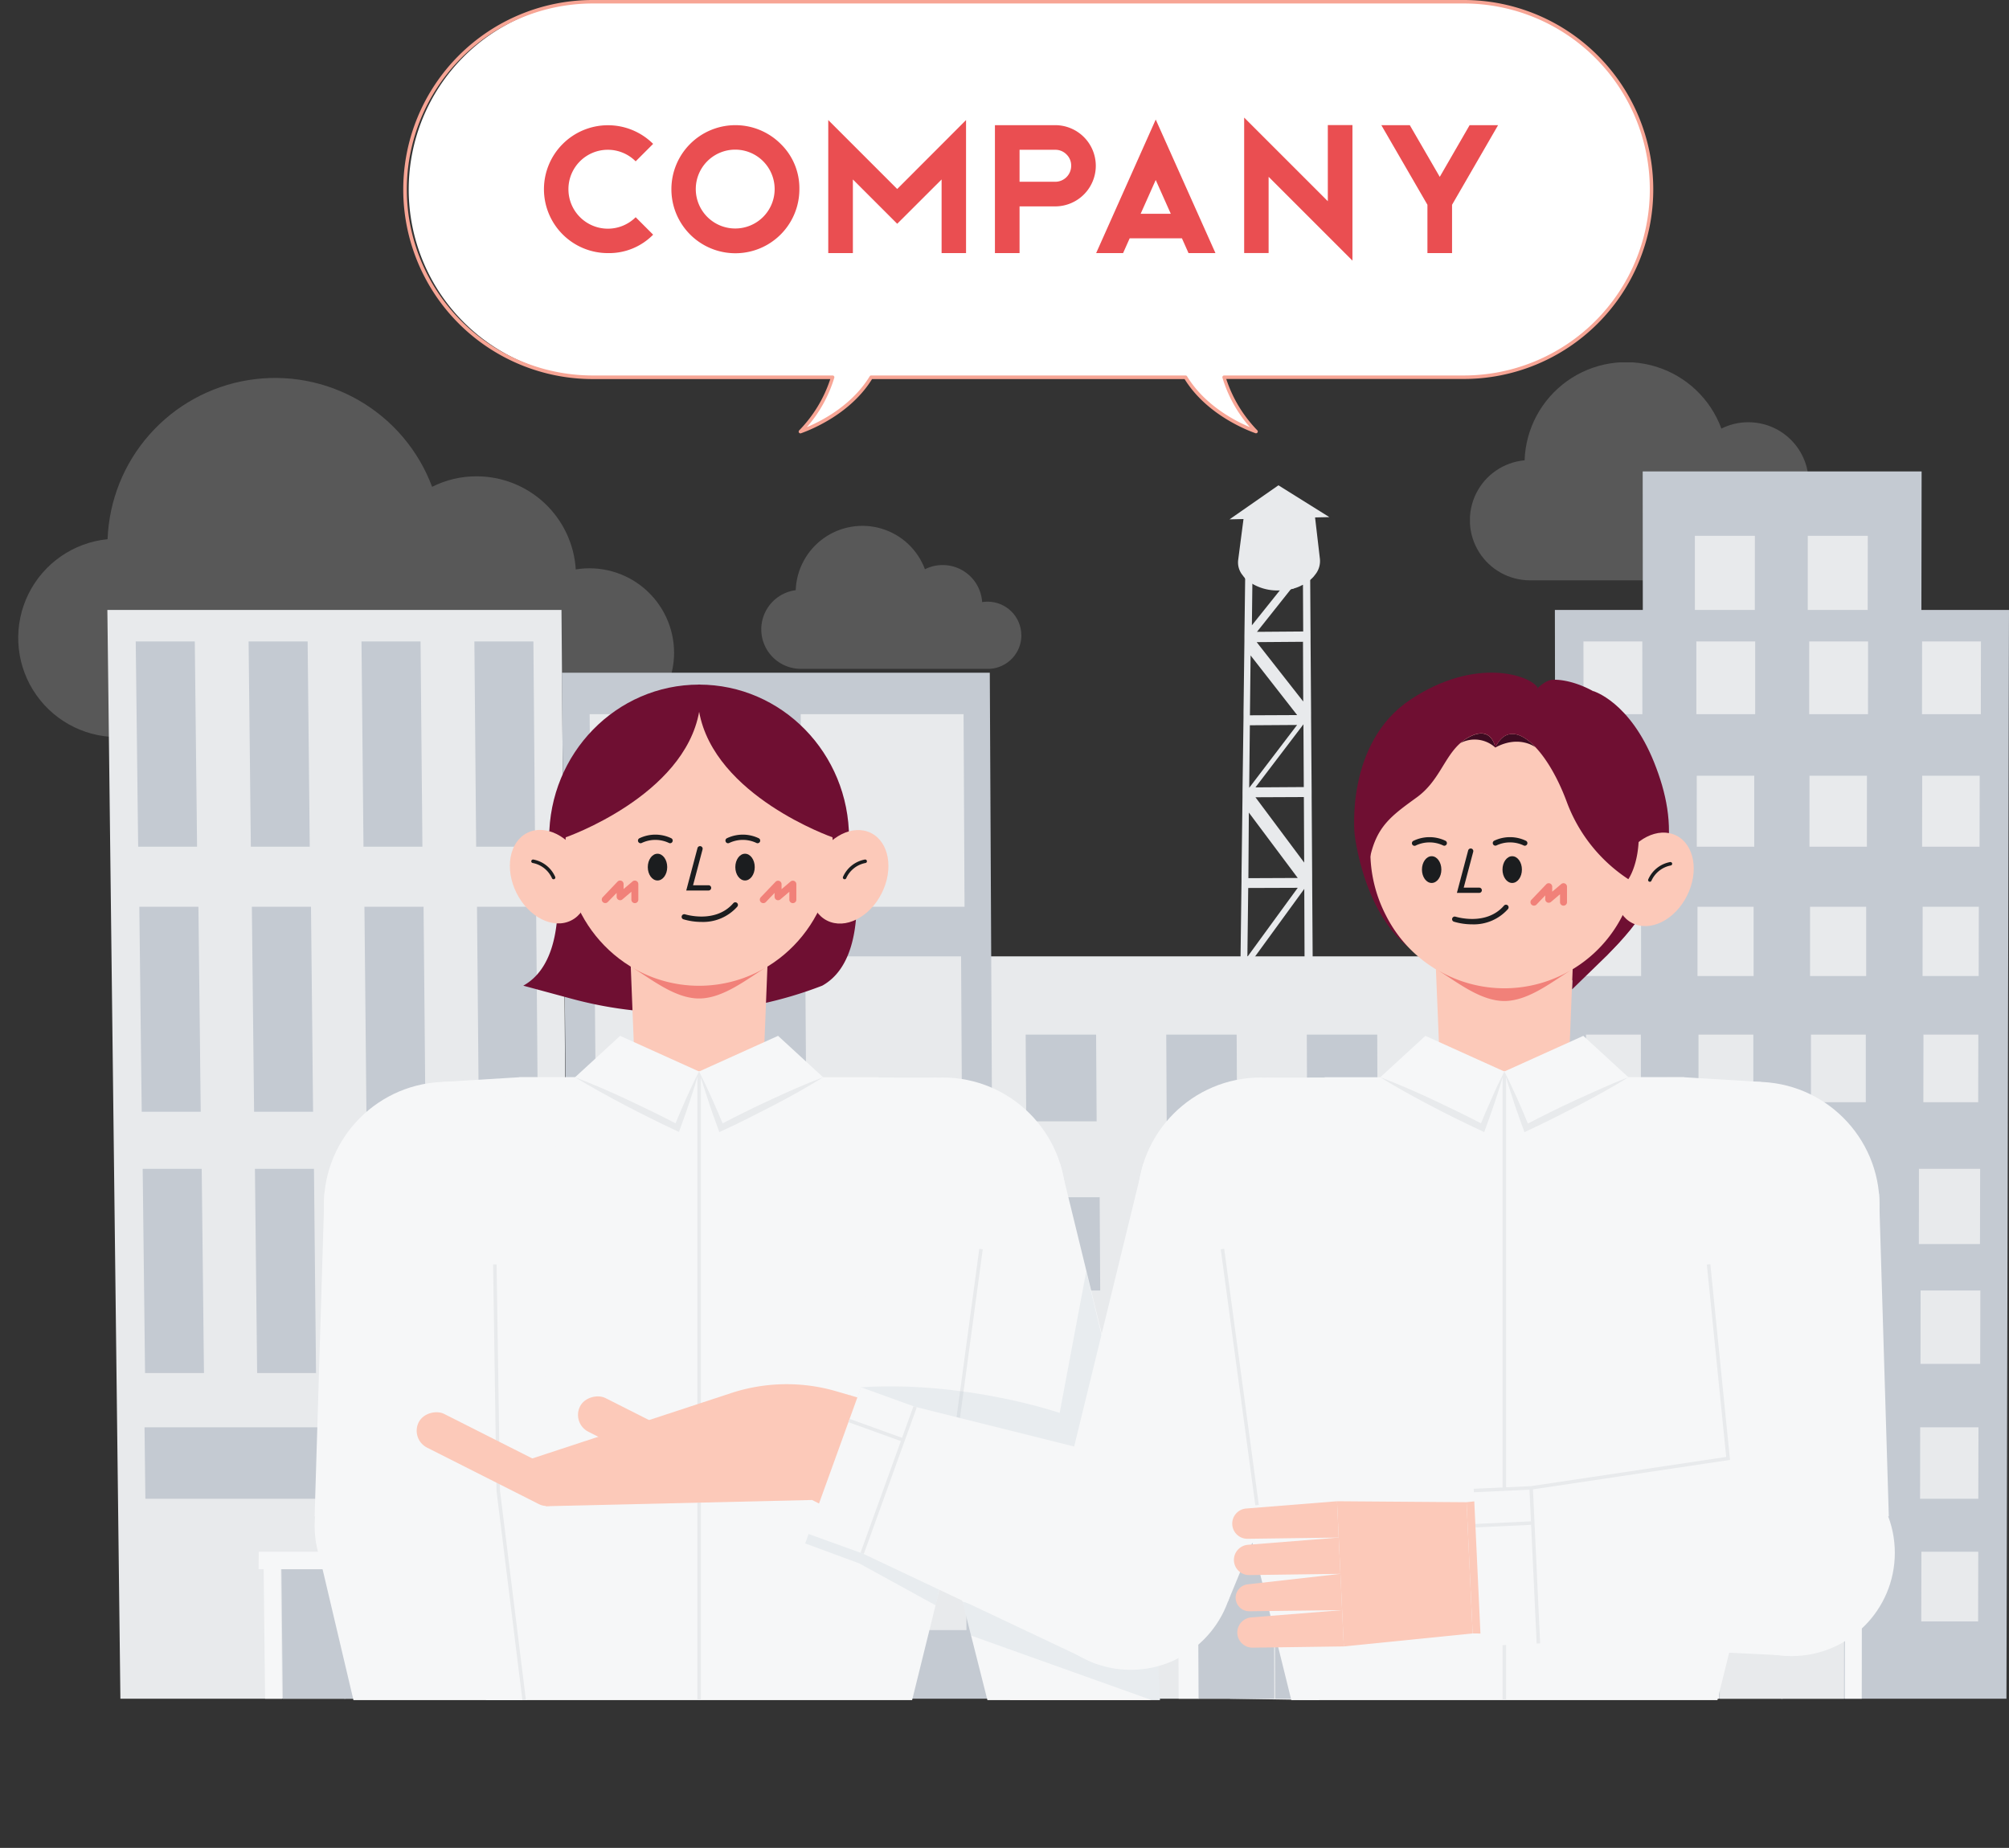 <svg xmlns="http://www.w3.org/2000/svg" viewBox="0 0 575.2 529.15">
  <rect x="0" y="0" width="575.2" height="529.15" fill="#333333" stroke="none"/>
  <defs>
    <style>
      .cls-1,.cls-2{fill:none;}.cls-2{clip-rule:evenodd;}.cls-3{clip-path:url(#clip-path);}.cls-4{isolation:isolate;}.cls-5{clip-path:url(#clip-path-3);}.cls-6{fill:#ebebeb;opacity:0.2;}.cls-7{clip-path:url(#clip-path-5);}.cls-8{clip-path:url(#clip-path-7);}.cls-9{clip-path:url(#clip-path-9);}.cls-10{clip-path:url(#clip-path-11);}.cls-11{fill:#e8eaec;}.cls-12{fill:#c4cad2;}.cls-13{fill:#f6f7f8;}.cls-14{clip-path:url(#clip-path-13);}.cls-15{fill:#6f0f32;}.cls-16{fill:#fcc9b9;}.cls-17{fill:#1b1d1f;}.cls-18{fill:#f18179;}.cls-19{fill:#c83a48;}.cls-20{fill:#9caebc;opacity:0.15;}.cls-21{fill:#3d0b21;}.cls-22{fill:#fff;}.cls-23{fill:#f7a595;}.cls-24{fill:#ea4e51;}
    </style>
    <clipPath id="clip-path" transform="translate(5)">
      <rect class="cls-1" y="108.09" width="188" height="103"/>
    </clipPath>
    <clipPath id="clip-path-3" transform="translate(5)">
      <path class="cls-2"
            d="M188,186.93A24.19,24.19,0,0,1,165.59,211v.06H28.46A28.4,28.4,0,0,1,25.8,154.4a48,48,0,0,1,92.92-15,28,28,0,0,1,12.73-3,28.42,28.42,0,0,1,28.4,26.65A24.23,24.23,0,0,1,188,186.93"/>
    </clipPath>
    <clipPath id="clip-path-5" transform="translate(5)">
      <rect class="cls-1" x="212.55" y="150.52" width="74.89" height="41.03"/>
    </clipPath>
    <clipPath id="clip-path-7" transform="translate(5)">
      <path class="cls-2"
            d="M287.44,181.92a9.64,9.64,0,0,1-8.93,9.6v0H223.88A11.31,11.31,0,0,1,222.82,169a19.11,19.11,0,0,1,37-6,11.33,11.33,0,0,1,16.38,9.41,10.18,10.18,0,0,1,1.57-.12,9.64,9.64,0,0,1,9.65,9.62"/>
    </clipPath>
    <clipPath id="clip-path-9" transform="translate(5)">
      <rect class="cls-1" x="415.87" y="103.76" width="114" height="62.46"/>
    </clipPath>
    <clipPath id="clip-path-11" transform="translate(5)">
      <path class="cls-2"
            d="M529.87,151.57a14.67,14.67,0,0,1-13.6,14.61v0H433.12a17.22,17.22,0,0,1-1.61-34.37,29.08,29.08,0,0,1,56.35-9.08,17,17,0,0,1,7.71-1.82,17.24,17.24,0,0,1,17.23,16.16,14.33,14.33,0,0,1,2.38-.2,14.68,14.68,0,0,1,14.69,14.66"/>
    </clipPath>
    <clipPath id="clip-path-13" transform="translate(5)">
      <rect class="cls-1" x="67.12" y="171.97" width="488.36" height="314.86"/>
    </clipPath>
  </defs>
  <g id="Layer_2">
    <g id="Layer_1-2">
      <g class="cls-3">
        <g class="cls-4">
          <g class="cls-3">
            <g class="cls-5">
              <g class="cls-3">
                <rect class="cls-6" y="103.09" width="198" height="113"/>
              </g>
            </g>
          </g>
        </g>
      </g>
      <g class="cls-7">
        <g class="cls-4">
          <g class="cls-7">
            <g class="cls-8">
              <g class="cls-7">
                <rect class="cls-6" x="215.56" y="148.53" width="78.87" height="45.01"/>
              </g>
            </g>
          </g>
        </g>
      </g>
      <g class="cls-9">
        <g class="cls-4">
          <g class="cls-9">
            <g class="cls-10">
              <g class="cls-9">
                <rect class="cls-6" x="417.83" y="100.73" width="120.06" height="68.52"/>
              </g>
            </g>
          </g>
        </g>
      </g>
      <path class="cls-11"
            d="M371.42,360.68l-.21-29.16v-1.76l-.19-26v-1.67l-.18-24.71,0-1.61-.15-23.53,0-1.52-.15-22.46v-1.43l-.16-21.46V204l-.15-20.5V182.2l-.11-17a8.86,8.86,0,0,1-2.07,1.31l.07,14.32-13.23.1,10.66-13.42a15.66,15.66,0,0,1-3.32.55l-8.8,11,.15-12.95a8,8,0,0,1-2.06-1.64l-.23,17.78v1.33l-.26,20.5v1.39l-.29,21.4v1.46l-.28,22.42,0,1.53-.3,23.53,0,1.61-.3,24.65,0,1.69-.34,25.95,0,1.77L349,360.68l-1.84,125.75,25.53.41Zm-2.66-5.45-15.37-22.8h15.27Zm-.24-25.52-15.23,0L368.41,308Zm.16-32-14.63-20.59,14.54-.06Zm-.17-23.41-14.5.05,14.42-19.81ZM368.4,247l-13.95-18.7,13.86-.06Zm-.11-21.62-13.84.09,13.74-18.06Zm-.23-41.6.07,17.1-13.33-17Zm-15,3.91,13.33,17.08-13.52.06Zm-.21,20,13.52-.09-13.71,18Zm-.29,25,14,18.72-14.13.06Zm-.18,21.59,14.18-.05L352.14,274Zm-.28,27.26,14.65,20.66-14.86,0ZM351.91,305l14.91,0-15.12,21.7Zm-.08,28.71,15.38,22.92H351.58Z"
            transform="translate(5)"/>
      <path class="cls-11"
            d="M369.91,162.29l-1,0-.72-.91-6.1,7.67a15.66,15.66,0,0,0,3.32-.55l2.48-3.13v2.13a8.35,8.35,0,0,0,2.07-1.31Zm-18.52.16,0,3.07a8.22,8.22,0,0,0,2.06,1.65l0-4.72Z"
            transform="translate(5)"/>
      <path class="cls-11"
            d="M372.9,160a6.13,6.13,0,0,1-1.07,4.18l-.71.92a9.05,9.05,0,0,1-1.19,1.12,8.35,8.35,0,0,1-2.07,1.31,11.28,11.28,0,0,1-2.49,1,15.66,15.66,0,0,1-3.32.55,2.12,2.12,0,0,1-.43,0l-1.08,0a14.09,14.09,0,0,1-7.13-2,8.22,8.22,0,0,1-2.06-1.65l-.18-.18-.66-.88a5.76,5.76,0,0,1-1-4.06l1.52-11.68-4,.09,14-9.75,14.58,9.11-4.09.09Z"
            transform="translate(5)"/>
      <polygon class="cls-12"
               points="445.18 174.66 445.72 486.43 462.2 486.43 557.99 486.43 574.47 486.43 575.2 174.66 445.18 174.66"/>
      <polygon class="cls-12"
               points="470.32 134.99 470.38 204.51 480.58 204.51 539.87 204.51 550.07 204.51 550.18 134.99 470.32 134.99"/>
      <polygon class="cls-11" points="470.23 204.51 453.39 204.51 453.36 183.68 470.21 183.68 470.23 204.51"/>
      <polygon class="cls-11" points="502.53 204.51 485.69 204.51 485.68 183.68 502.53 183.68 502.53 204.51"/>
      <polygon class="cls-11" points="534.83 204.51 517.99 204.51 518 183.68 534.85 183.68 534.83 204.51"/>
      <polygon class="cls-11" points="567.13 204.51 550.29 204.51 550.32 183.68 567.17 183.68 567.13 204.51"/>
      <polygon class="cls-11" points="470 242.46 453.56 242.46 453.53 222.14 469.98 222.14 470 242.46"/>
      <polygon class="cls-11" points="502.26 242.46 485.81 242.46 485.8 222.14 502.26 222.14 502.26 242.46"/>
      <polygon class="cls-11" points="534.51 242.46 518.07 242.46 518.08 222.14 534.53 222.14 534.51 242.46"/>
      <polygon class="cls-11" points="566.77 242.46 550.32 242.46 550.35 222.14 566.81 222.14 566.77 242.46"/>
      <polygon class="cls-11" points="469.87 279.48 453.8 279.48 453.77 259.66 469.85 259.66 469.87 279.48"/>
      <rect class="cls-11" x="486.01" y="259.66" width="16.07" height="19.83"/>
      <rect class="cls-11" x="518.24" y="259.66" width="16.07" height="19.83"/>
      <polygon class="cls-11" points="502.43 174.66 485.27 174.66 485.26 153.43 502.44 153.43 502.43 174.66"/>
      <polygon class="cls-11" points="534.74 174.66 517.58 174.66 517.59 153.43 534.77 153.43 534.74 174.66"/>
      <polygon class="cls-11" points="566.52 279.48 550.45 279.48 550.48 259.66 566.56 259.66 566.52 279.48"/>
      <polygon class="cls-11" points="469.81 315.62 454.12 315.62 454.09 296.27 469.79 296.27 469.81 315.62"/>
      <rect class="cls-11" x="486.3" y="296.27" width="15.7" height="19.35"/>
      <rect class="cls-11" x="518.5" y="296.27" width="15.7" height="19.35"/>
      <polygon class="cls-11" points="566.38 315.62 550.68 315.62 550.71 296.27 566.42 296.27 566.38 315.62"/>
      <polygon class="cls-11" points="470.52 356.24 453.03 356.24 452.99 334.71 470.5 334.71 470.52 356.24"/>
      <polygon class="cls-11" points="502.64 356.24 485.15 356.24 485.13 334.71 502.65 334.71 502.64 356.24"/>
      <polygon class="cls-11" points="534.77 356.24 517.27 356.24 517.28 334.71 534.79 334.71 534.77 356.24"/>
      <polygon class="cls-11" points="566.89 356.24 549.39 356.24 549.42 334.71 566.94 334.71 566.89 356.24"/>
      <polygon class="cls-11" points="470.62 390.56 453.52 390.56 453.49 369.54 470.6 369.54 470.62 390.56"/>
      <polygon class="cls-11" points="502.73 390.56 485.63 390.56 485.62 369.54 502.73 369.54 502.73 390.56"/>
      <polygon class="cls-11" points="534.84 390.56 517.75 390.56 517.76 369.54 534.87 369.54 534.84 390.56"/>
      <polygon class="cls-11" points="566.95 390.56 549.86 390.56 549.89 369.54 567 369.54 566.95 390.56"/>
      <polygon class="cls-11" points="470.26 429.18 453.59 429.18 453.56 408.71 470.24 408.71 470.26 429.18"/>
      <polygon class="cls-11" points="502.31 429.18 485.64 429.18 485.63 408.71 502.31 408.71 502.31 429.18"/>
      <polygon class="cls-11" points="534.36 429.18 517.69 429.18 517.7 408.71 534.38 408.71 534.36 429.18"/>
      <polygon class="cls-11" points="566.41 429.18 549.74 429.18 549.77 408.71 566.46 408.71 566.41 429.18"/>
      <polygon class="cls-11" points="470.26 464.3 453.99 464.3 453.96 444.34 470.24 444.34 470.26 464.3"/>
      <polygon class="cls-11" points="566.36 464.3 550.08 464.3 550.12 444.34 566.4 444.34 566.36 464.3"/>
      <polygon class="cls-13"
               points="534.46 444.34 485.86 444.34 485.95 449.36 487.3 449.36 487.32 486.43 492.18 486.43 492.16 449.36 528.23 449.36 528.19 486.43 533.04 486.43 533.09 449.36 534.55 449.36 534.46 444.34"/>
      <polygon class="cls-11" points="510.4 486.43 492.4 486.43 492.39 449.36 510.42 449.36 510.4 486.43"/>
      <polygon class="cls-11" points="527.97 486.43 509.96 486.43 509.97 449.36 528 449.36 527.97 486.43"/>
      <polygon class="cls-11"
               points="445.37 273.85 445.73 486.43 425.06 486.43 304.96 486.43 284.29 486.43 282.81 273.85 445.37 273.85"/>
      <polygon class="cls-12" points="414.47 321.1 434.62 321.1 434.57 296.27 414.4 296.27 414.47 321.1"/>
      <polygon class="cls-12" points="374.25 321.1 394.41 321.1 394.32 296.27 374.15 296.27 374.25 321.1"/>
      <polygon class="cls-12" points="334.04 321.1 354.19 321.1 354.07 296.27 333.91 296.27 334.04 321.1"/>
      <polygon class="cls-12" points="293.82 321.1 313.98 321.1 313.83 296.27 293.66 296.27 293.82 321.1"/>
      <polygon class="cls-12" points="413.7 369.54 435.42 369.54 435.37 342.83 413.62 342.83 413.7 369.54"/>
      <polygon class="cls-12" points="373.56 369.54 395.28 369.54 395.19 342.83 373.45 342.83 373.56 369.54"/>
      <polygon class="cls-12" points="333.43 369.54 355.14 369.54 355.02 342.83 333.28 342.83 333.43 369.54"/>
      <polygon class="cls-12" points="293.29 369.54 315 369.54 314.85 342.83 293.1 342.83 293.29 369.54"/>
      <polygon class="cls-12" points="414.27 413.86 435.35 413.86 435.3 387.95 414.2 387.95 414.27 413.86"/>
      <polygon class="cls-12" points="374.17 413.86 395.25 413.86 395.16 387.95 374.06 387.95 374.17 413.86"/>
      <polygon class="cls-12" points="334.07 413.86 355.15 413.86 355.03 387.95 333.93 387.95 334.07 413.86"/>
      <polygon class="cls-12" points="293.96 413.86 315.05 413.86 314.89 387.95 293.79 387.95 293.96 413.86"/>
      <polygon class="cls-12" points="414.72 459.34 435.17 459.34 435.12 434.25 414.66 434.25 414.72 459.34"/>
      <polygon class="cls-12" points="294.58 459.34 315.03 459.34 314.88 434.25 294.42 434.25 294.58 459.34"/>
      <polygon class="cls-13"
               points="333.13 434.25 396.36 434.25 396.38 441.82 392.34 441.82 392.5 486.43 386.66 486.43 386.49 441.82 343.1 441.82 343.32 486.43 337.47 486.43 337.24 441.82 333.17 441.82 333.13 434.25"/>
      <polygon class="cls-12" points="365.13 486.43 386.8 486.43 386.63 441.82 364.94 441.82 365.13 486.43"/>
      <polygon class="cls-12" points="343.17 486.43 364.84 486.43 364.65 441.82 342.95 441.82 343.17 486.43"/>
      <polygon class="cls-11"
               points="30.74 174.66 34.47 486.43 50.95 486.43 146.74 486.43 163.22 486.43 160.76 174.66 30.74 174.66"/>
      <polygon class="cls-12"
               points="38.86 183.68 39.31 221.62 39.43 232.04 39.56 242.46 56.42 242.46 56.31 232.04 56.19 221.62 55.77 183.68 38.86 183.68"/>
      <polygon class="cls-12"
               points="71.18 183.68 71.59 221.62 71.7 232.04 71.82 242.46 88.68 242.46 88.58 232.04 88.47 221.62 88.08 183.68 71.18 183.68"/>
      <polygon class="cls-12"
               points="103.5 183.68 103.87 221.62 103.97 232.04 104.07 242.46 120.94 242.46 120.85 232.04 120.75 221.62 120.41 183.68 103.5 183.68"/>
      <polygon class="cls-12"
               points="135.82 183.68 136.15 221.62 136.29 237.72 136.33 242.46 153.2 242.46 153.16 237.72 153.03 221.62 152.72 183.68 135.82 183.68"/>
      <polygon class="cls-12"
               points="39.89 259.66 40.33 297.55 40.45 307.96 40.58 318.36 57.47 318.36 57.35 307.96 57.24 297.55 56.81 259.66 39.89 259.66"/>
      <polygon class="cls-12"
               points="72.11 259.66 72.52 297.55 72.68 312.23 72.75 318.36 89.64 318.36 89.57 312.23 89.43 297.55 89.04 259.66 72.11 259.66"/>
      <polygon class="cls-12"
               points="104.34 259.66 104.71 297.55 104.81 307.96 104.91 318.36 121.8 318.36 121.71 307.96 121.62 297.55 121.27 259.66 104.34 259.66"/>
      <polygon class="cls-12"
               points="136.57 259.66 136.9 297.55 136.99 307.96 137.08 318.36 153.97 318.36 153.89 307.96 153.81 297.55 153.5 259.66 136.57 259.66"/>
      <polygon class="cls-12"
               points="40.85 334.71 41.29 372.45 41.41 382.81 41.53 393.17 58.4 393.17 58.28 382.81 58.17 372.45 57.75 334.71 40.85 334.71"/>
      <polygon class="cls-12"
               points="72.99 334.71 73.4 372.45 73.51 382.81 73.62 393.17 90.48 393.17 90.38 382.81 90.27 372.45 89.89 334.71 72.99 334.71"/>
      <polygon class="cls-12"
               points="105.14 334.71 105.5 372.45 105.6 382.81 105.7 393.17 122.57 393.17 122.47 382.81 122.38 372.45 122.04 334.71 105.14 334.71"/>
      <polygon class="cls-12"
               points="137.28 334.71 137.61 372.45 137.73 386.77 137.79 393.17 154.65 393.17 154.6 386.77 154.49 372.45 154.18 334.71 137.28 334.71"/>
      <polygon class="cls-12"
               points="146.66 408.71 138.32 408.71 122.69 408.71 106 408.71 90.37 408.71 73.69 408.71 41.38 408.71 41.62 429.18 73.91 429.18 90.58 429.18 106.2 429.18 122.87 429.18 138.49 429.18 146.83 429.18 155.16 429.18 155 408.71 146.66 408.71"/>
      <polygon class="cls-13"
               points="122.68 444.34 74.08 444.34 74.03 449.36 75.49 449.36 75.9 486.43 80.75 486.43 80.36 449.36 116.42 449.36 116.77 486.43 121.62 486.43 121.29 449.36 122.63 449.36 122.68 444.34"/>
      <polygon class="cls-12" points="98.98 486.43 80.97 486.43 80.58 449.36 98.61 449.36 98.98 486.43"/>
      <polygon class="cls-12" points="116.54 486.43 98.54 486.43 98.17 449.36 116.2 449.36 116.54 486.43"/>
      <polygon class="cls-12"
               points="283.39 192.64 284.85 486.43 269.32 486.43 179.06 486.43 163.53 486.43 160.87 192.64 283.39 192.64"/>
      <polygon class="cls-11"
               points="240.11 413.86 246.73 413.86 276.42 413.86 276.47 423.26 276.52 432.66 276.71 466.78 261.34 466.78 261.13 431.72 246.13 431.72 240.23 431.72 231.58 431.72 231.46 413.86 240.11 413.86"/>
      <polygon class="cls-11"
               points="181.53 413.86 187.45 413.86 215.64 413.86 215.78 431.72 186.61 431.72 186.9 466.78 171.53 466.78 171.24 432.66 171.12 419.06 171.07 413.86 181.53 413.86"/>
      <polygon class="cls-13"
               points="203 446.85 244.81 446.85 244.85 451.86 245.31 451.86 245.52 486.43 240.99 486.43 240.77 451.86 207.14 451.86 207.41 486.43 202.88 486.43 202.6 451.86 203.03 451.86 203 446.85"/>
      <polygon class="cls-11" points="224.02 486.43 240.81 486.43 240.59 451.86 223.78 451.86 224.02 486.43"/>
      <polygon class="cls-11" points="207.58 486.43 224.37 486.43 224.13 451.86 207.32 451.86 207.58 486.43"/>
      <polygon class="cls-11" points="229.25 204.51 275.88 204.51 276.16 259.66 229.63 259.66 229.25 204.51"/>
      <polygon class="cls-11" points="168.82 204.51 215.44 204.51 215.83 259.66 169.3 259.66 168.82 204.51"/>
      <polygon class="cls-11" points="230.55 273.85 275.17 273.85 275.46 326.56 230.9 326.56 230.55 273.85"/>
      <polygon class="cls-11" points="170.22 273.85 214.84 273.85 215.23 326.56 170.67 326.56 170.22 273.85"/>
      <polygon class="cls-11" points="231.01 345.52 275.89 345.52 276.17 398.37 231.36 398.37 231.01 345.52"/>
      <polygon class="cls-11" points="170.86 345.52 215.73 345.52 216.12 398.37 171.31 398.37 170.86 345.52"/>
      <g class="cls-14">
        <path class="cls-15"
              d="M237.83,238s9,35.11-7.41,44.25h0A115.37,115.37,0,0,1,158.68,286l-13.86-3.75c16.46-9.14,7.41-44.25,7.41-44.25l42.93-38.41"
              transform="translate(5)"/>
        <ellipse class="cls-15" cx="200.16" cy="240.02" rx="42.93" ry="43.98"/>
        <path d="M231.78,233.28c-.27-1.08-.59-2.14-.95-3.18l.95-.32c.37,1.06.7,2.15,1,3.25Z" transform="translate(5)"/>
        <ellipse class="cls-16" cx="238.09" cy="251.06" rx="14.03" ry="10.46"
                 transform="translate(-88.03 351.44) rotate(-63.38)"/>
        <path class="cls-17"
              d="M236.82,251.78a.44.44,0,0,1-.22-.05.49.49,0,0,1-.22-.67,8.51,8.51,0,0,1,6.27-4.93.51.51,0,0,1,.56.45.5.5,0,0,1-.45.55,7.59,7.59,0,0,0-5.49,4.38A.51.51,0,0,1,236.82,251.78Z"
              transform="translate(5)"/>
        <ellipse class="cls-16" cx="152.23" cy="251.06" rx="10.46" ry="14.03"
                 transform="translate(-91.34 94.8) rotate(-26.62)"/>
        <path class="cls-17"
              d="M153.5,251.78a.5.5,0,0,1-.45-.27,7.59,7.59,0,0,0-5.49-4.38.5.5,0,0,1-.45-.55.53.53,0,0,1,.56-.45,8.51,8.51,0,0,1,6.27,4.93.49.49,0,0,1-.22.67A.44.44,0,0,1,153.5,251.78Z"
              transform="translate(5)"/>
        <ellipse class="cls-16" cx="200.16" cy="243.02" rx="38.33" ry="39.27"/>
        <ellipse class="cls-17" cx="188.25" cy="248.3" rx="2.78" ry="3.83"/>
        <path class="cls-17"
              d="M186.86,241.46a.71.71,0,0,1-.32-.07,9.06,9.06,0,0,0-7.81,0,.75.75,0,1,1-.64-1.36,10.57,10.57,0,0,1,9.09,0,.75.75,0,0,1,.35,1A.73.73,0,0,1,186.86,241.46Z"
              transform="translate(5)"/>
        <ellipse class="cls-17" cx="213.31" cy="248.3" rx="2.78" ry="3.83"/>
        <path class="cls-17"
              d="M211.91,241.46a.71.71,0,0,1-.32-.07,9.06,9.06,0,0,0-7.81,0,.73.73,0,0,1-1-.36.75.75,0,0,1,.35-1,10.57,10.57,0,0,1,9.09,0,.75.75,0,0,1,.36,1A.76.76,0,0,1,211.91,241.46Z"
              transform="translate(5)"/>
        <path class="cls-17"
              d="M197.87,255h-6.39l3.22-12.15a.75.75,0,0,1,.92-.53.74.74,0,0,1,.53.91l-2.72,10.27h4.44a.75.75,0,0,1,0,1.5Z"
              transform="translate(5)"/>
        <path class="cls-17"
              d="M195.87,264a18.13,18.13,0,0,1-5.25-.77.75.75,0,0,1,.47-1.42c.09,0,8.72,2.78,13.87-3.18a.75.75,0,1,1,1.13,1A13.06,13.06,0,0,1,195.87,264Z"
              transform="translate(5)"/>
        <path class="cls-18"
              d="M176.77,258.62a1,1,0,0,1-1-1v-2.26l-2.57,2.19a1,1,0,0,1-1.07.14,1,1,0,0,1-.58-.9v-1.1L169,258.31a1,1,0,0,1-1.41,0,1,1,0,0,1,0-1.42l4.22-4.43a1,1,0,0,1,1.73.69v1.43l2.58-2.19a1,1,0,0,1,1.64.76v4.43A1,1,0,0,1,176.77,258.62Z"
              transform="translate(5)"/>
        <path class="cls-18"
              d="M222,258.62a1,1,0,0,1-1-1v-2.26l-2.58,2.19a1,1,0,0,1-1.65-.76v-1.1l-2.5,2.62a1,1,0,1,1-1.45-1.38l4.23-4.43a1,1,0,0,1,1.09-.23,1,1,0,0,1,.63.92v1.43l2.58-2.19a1,1,0,0,1,1.65.76v4.43A1,1,0,0,1,222,258.62Z"
              transform="translate(5)"/>
        <path class="cls-16" d="M156.66,309c0,11.86,17.24,21.48,38.5,21.48s38.5-9.62,38.5-21.48Z"
              transform="translate(5)"/>
        <path class="cls-16"
              d="M214.84,273.91l-.75,18.88-.56,14-.29,7.1a88.14,88.14,0,0,0-18.08,9.43,88.14,88.14,0,0,0-18.08-9.43l-.29-7.1-.56-14-.75-18.88Z"
              transform="translate(5)"/>
        <path class="cls-18"
              d="M214.73,276.78h0c-5.67,3.4-12.53,9.14-19.58,9.14s-13.9-5.74-19.57-9.14h0a37.58,37.58,0,0,0,39.15,0Z"
              transform="translate(5)"/>
        <path class="cls-15" d="M157,239.76s33.87-11.79,38.19-36V196l-30.27,16.17-9.61,19.34Z"
              transform="translate(5)"/>
        <path class="cls-15" d="M233.35,239.76s-33.86-11.79-38.19-36V196l30.27,16.17,9.62,19.34Z"
              transform="translate(5)"/>
        <polygon class="cls-13"
                 points="126.59 309.82 148.65 308.48 268.43 308.57 239.81 341.81 150.98 357.66 126.59 309.82"/>
        <path class="cls-13" d="M103.39,362.39l30.76,124.45h122l39.32-159.1h-165A28,28,0,0,0,103.39,362.39Z"
              transform="translate(5)"/>
        <polygon class="cls-11" points="275.44 429.08 257.69 329.9 300.49 329.9 275.44 429.08"/>
        <path class="cls-16"
              d="M177.08,314.63l.4,10.07h35.36l.4-10.07a88.14,88.14,0,0,0-18.08,9.43A88.14,88.14,0,0,0,177.08,314.63Z"
              transform="translate(5)"/>
        <circle class="cls-16" cx="269.89" cy="343.81" r="27.81"/>
        <polygon class="cls-16" points="320.96 424.57 273.57 439.29 243.34 352.06 296.45 335.56 320.96 424.57"/>
        <polygon class="cls-16" points="324.55 431.45 275.51 438.98 301.12 528.41 332.63 523.56 324.55 431.45"/>
        <circle class="cls-16" cx="300.03" cy="435.21" r="24.81"/>
        <path class="cls-19"
              d="M289.27,520.76a1,1,0,0,1-1-.85,1,1,0,0,1,.84-1.14l36.63-5.63a1,1,0,0,1,.31,2l-36.64,5.63Z"
              transform="translate(5)"/>
        <polygon class="cls-13" points="270.79 439.7 329.26 430.72 333.01 504.62 288.92 511.4 270.79 439.7"/>
        <circle class="cls-13" cx="300.03" cy="435.21" r="29.57"/>
        <rect class="cls-13" x="298.99" y="493.83" width="16.44" height="44.61"
              transform="translate(-151.26 898.19) rotate(-98.74)"/>
        <rect class="cls-11" x="283.66" y="507.51" width="44.61" height="1"
              transform="translate(-68.82 52.54) rotate(-8.76)"/>
        <rect class="cls-11" x="318.77" y="506.06" width="1" height="16.44"
              transform="translate(-69.42 54.47) rotate(-8.74)"/>
        <polygon class="cls-13" points="236.22 354.27 303.57 333.35 325.51 423.15 279.3 458.64 236.22 354.27"/>
        <circle class="cls-13" cx="269.89" cy="343.81" r="35.26"/>
        <polygon class="cls-13"
                 points="148.65 308.48 200.16 346.48 251.67 308.48 235.68 308.48 200.16 306.83 164.65 308.48 148.65 308.48"/>
        <rect class="cls-11" x="199.66" y="306.83" width="1" height="180.01"/>
        <polygon class="cls-13" points="222.77 296.62 200.16 306.83 206.44 322.94 235.67 308.48 222.77 296.62"/>
        <polygon class="cls-13" points="177.55 296.62 200.16 306.83 193.88 322.94 164.64 308.48 177.55 296.62"/>
        <path class="cls-11"
              d="M195.16,306.83c1.31,2.58,2.54,5.19,3.71,7.83s2.32,5.28,3.42,7.95l-1.26-.49c2.4-1.28,4.85-2.47,7.27-3.69s4.89-2.39,7.36-3.52,4.94-2.27,7.44-3.35,5-2.12,7.57-3.08c-2.31,1.45-4.67,2.82-7,4.15s-4.77,2.63-7.18,3.88-4.84,2.48-7.26,3.71-4.88,2.4-7.35,3.53l-.92.43-.33-.91c-1-2.71-2-5.43-2.87-8.16S195.94,309.62,195.16,306.83Z"
              transform="translate(5)"/>
        <path class="cls-11"
              d="M159.64,308.48c2.56,1,5.08,2,7.57,3.08s5,2.19,7.45,3.35,4.91,2.33,7.35,3.52,4.87,2.42,7.27,3.69l-1.25.48c.56-1.32,1.09-2.66,1.67-4s1.14-2.65,1.74-4c1.18-2.64,2.4-5.25,3.72-7.83-.78,2.79-1.65,5.54-2.57,8.28-.44,1.37-.93,2.73-1.4,4.09s-1,2.71-1.46,4.07l-.33.92-.93-.43c-2.47-1.14-4.9-2.35-7.34-3.55s-4.86-2.43-7.26-3.7-4.8-2.56-7.18-3.89S162,309.93,159.64,308.48Z"
              transform="translate(5)"/>
        <circle class="cls-16" cx="128" cy="345.05" r="27.81"/>
        <polygon class="cls-16" points="144.23 439.21 94.82 434.65 100.31 342.49 155.69 347.6 144.23 439.21"/>
        <polygon class="cls-13" points="90.36 440.9 148.95 432.84 151.53 506.79 107.34 512.87 90.36 440.9"/>
        <circle class="cls-13" cx="119.65" cy="436.87" r="29.57"/>
        <rect class="cls-13" x="117.34" y="495.67" width="16.44" height="44.61"
              transform="translate(-365.48 712.93) rotate(-97.83)"/>
        <rect class="cls-11" x="102.13" y="509.33" width="44.61" height="1"
              transform="translate(-63.56 21.81) rotate(-7.86)"/>
        <rect class="cls-11" x="137.15" y="508.09" width="1" height="16.44"
              transform="translate(-64.06 23.57) rotate(-7.83)"/>
        <polygon class="cls-13" points="92.88 341.81 163.12 348.29 148.98 439.64 90.08 434.21 92.88 341.81"/>
        <circle class="cls-13" cx="128" cy="345.05" r="35.26"/>
        <polygon class="cls-11"
                 points="149.58 486.9 142.15 426.88 141.18 362.07 142.18 362.06 143.15 426.81 150.57 486.78 149.58 486.9"/>
        <rect class="cls-11" x="233.91" y="393.83" width="74" height="1"
              transform="translate(-151.11 610.06) rotate(-82.31)"/>
        <path class="cls-20"
              d="M306,364.07l-7.61,40.52s-26.84-9.25-56.86-7.34l-16,44.72L241,447.68l21.87,12,10.43-44.54,45.59,2.55Z"
              transform="translate(5)"/>
        <polygon class="cls-20" points="275.58 458.64 278.04 468.36 332.18 487.71 331.35 471.93 275.58 458.64"/>
        <polygon class="cls-13"
                 points="504.27 309.82 482.22 308.48 362.44 308.57 391.06 341.81 479.89 357.66 504.27 309.82"/>
        <path class="cls-15" d="M451.19,197.91s10.43,3,17.41,20.42,7.21,35.27-13.69,55.37l13.73-39.83L456.1,217.81Z"
              transform="translate(5)"/>
        <path class="cls-13" d="M517.48,362.39,486.72,486.84h-122l-39.32-159.1h165A28,28,0,0,1,517.48,362.39Z"
              transform="translate(5)"/>
        <polygon class="cls-11" points="355.43 429.08 373.18 329.9 330.38 329.9 355.43 429.08"/>
        <path class="cls-15" d="M454.12,273.7a43.5,43.5,0,0,0,4-4.07Z" transform="translate(5)"/>
        <path class="cls-15" d="M382.83,238.76s2.41,23.77,17.23,33.81l-7.82-47.93Z" transform="translate(5)"/>
        <path class="cls-15"
              d="M468.6,238.76c-1-23.37-18.74-42-40.54-42s-39.59,18.63-40.55,42c0,.65,0,1.32,0,2a46.43,46.43,0,0,0,6.23,23.41,43.24,43.24,0,0,0,5.18,7.14,1,1,0,0,0,.2.22l1,1.06,11.74,9.5-2.16-2.14a37.82,37.82,0,0,0,18.42,4.78c6.62,0,11.57-1,17.09-4.08l-.1,2.66,9.86-9.59,3.75-4.07h0l0,0a44.81,44.81,0,0,0,3.73-5.45,46.43,46.43,0,0,0,6.23-23.41C468.64,240.08,468.64,239.41,468.6,238.76Zm-40.54-34.29h-.39c1.41-1.93,2.42-3.18,2.94-3.38,3-1.16,5.17,4,5.28,4.3A33.76,33.76,0,0,0,428.06,204.47Z"
              transform="translate(5)"/>
        <path d="M462.34,234c-.28-1.06-.6-2.13-.95-3.17l.94-.33c.38,1.06.7,2.16,1,3.26Z" transform="translate(5)"/>
        <ellipse class="cls-16" cx="468.64" cy="251.77" rx="14.03" ry="10.46"
                 transform="translate(38.6 557.96) rotate(-63.38)"/>
        <path class="cls-17"
              d="M467.37,252.5a.59.59,0,0,1-.22-.05.49.49,0,0,1-.22-.67,8.5,8.5,0,0,1,6.28-4.93.51.51,0,0,1,.55.44.5.5,0,0,1-.44.55,7.65,7.65,0,0,0-5.5,4.38A.49.49,0,0,1,467.37,252.5Z"
              transform="translate(5)"/>
        <path class="cls-16"
              d="M464,243.74a39.79,39.79,0,0,1-4.42,18.33,37.92,37.92,0,0,1-67.8,0,39.79,39.79,0,0,1-4.43-18.33c0-.85,0-1.69.08-2.52,0-.25,0-.5,0-.74,1.6-20,17.87-35.79,37.79-36h.41a37.81,37.81,0,0,1,8.29.92h0a37.58,37.58,0,0,1,4.5,1.32A39.15,39.15,0,0,1,464,241.22C464,242.05,464,242.89,464,243.74Z"
              transform="translate(5)"/>
        <ellipse class="cls-17" cx="409.9" cy="249.01" rx="2.78" ry="3.83"/>
        <path class="cls-17"
              d="M408.51,242.18a.72.72,0,0,1-.32-.08,9.13,9.13,0,0,0-7.81,0,.75.75,0,1,1-.64-1.35,10.57,10.57,0,0,1,9.09,0,.75.75,0,0,1-.32,1.43Z"
              transform="translate(5)"/>
        <ellipse class="cls-17" cx="432.96" cy="249.01" rx="2.78" ry="3.83"/>
        <path class="cls-17"
              d="M431.56,242.18a.79.79,0,0,1-.32-.08,9.11,9.11,0,0,0-7.8,0,.75.75,0,0,1-.65-1.35,10.57,10.57,0,0,1,9.09,0,.74.74,0,0,1,.36,1A.76.76,0,0,1,431.56,242.18Z"
              transform="translate(5)"/>
        <path class="cls-17"
              d="M418.52,255.68h-6.39l3.22-12.15a.76.76,0,0,1,.92-.54.75.75,0,0,1,.53.92l-2.72,10.27h4.44a.75.75,0,0,1,0,1.5Z"
              transform="translate(5)"/>
        <path class="cls-17"
              d="M416.52,264.69a18.31,18.31,0,0,1-5.25-.76.75.75,0,0,1,.47-1.43c.09,0,8.72,2.78,13.87-3.17a.75.75,0,0,1,1.06-.08.76.76,0,0,1,.08,1.06A13.07,13.07,0,0,1,416.52,264.69Z"
              transform="translate(5)"/>
        <path class="cls-18"
              d="M442.65,259.34a1,1,0,0,1-1-1v-2.27l-2.58,2.2a1,1,0,0,1-1.65-.77v-1.09l-2.5,2.62a1,1,0,0,1-1.45-1.38l4.23-4.43a1,1,0,0,1,1.72.69v1.43l2.58-2.19a1,1,0,0,1,1.65.76v4.43A1,1,0,0,1,442.65,259.34Z"
              transform="translate(5)"/>
        <path class="cls-16"
              d="M443.79,314.63l-.4,10.07H408l-.4-10.07a88.14,88.14,0,0,1,18.08,9.43A88.14,88.14,0,0,1,443.79,314.63Z"
              transform="translate(5)"/>
        <path class="cls-16" d="M387.21,309.74c0,11.87,17.24,21.49,38.5,21.49s38.5-9.62,38.5-21.49Z"
              transform="translate(5)"/>
        <path class="cls-16"
              d="M445.39,274.63l-.75,18.88-.56,14-.29,7.1a88.14,88.14,0,0,0-18.08,9.43,88.14,88.14,0,0,0-18.08-9.43l-.29-7.1-.56-14L406,274.63Z"
              transform="translate(5)"/>
        <path class="cls-18"
              d="M445.29,277.5h0c-5.67,3.4-12.53,9.14-19.58,9.14s-13.9-5.74-19.57-9.14h0a37.58,37.58,0,0,0,39.15,0Z"
              transform="translate(5)"/>
        <circle class="cls-16" cx="360.98" cy="343.81" r="27.81"/>
        <polygon class="cls-16" points="309.92 424.57 357.3 439.29 387.53 352.06 334.42 335.56 309.92 424.57"/>
        <polygon class="cls-16" points="332.18 425.26 315.32 471.93 232.52 429.53 243.36 399.55 332.18 425.26"/>
        <circle class="cls-16" cx="323.75" cy="448.59" r="24.81"/>
        <path class="cls-19"
              d="M234.69,438.93a1,1,0,0,1-.34-.06,1,1,0,0,1-.6-1.29l12.59-34.86a1,1,0,0,1,1.88.68l-12.59,34.86A1,1,0,0,1,234.69,438.93Z"
              transform="translate(5)"/>
        <polygon class="cls-13" points="313.7 476.41 333.8 420.78 262.01 402.84 246.85 444.79 313.7 476.41"/>
        <circle class="cls-13" cx="323.75" cy="448.59" r="29.57"/>
        <rect class="cls-13" x="233.48" y="398.72" width="16.44" height="44.61"
              transform="translate(162.46 -57.08) rotate(19.87)"/>
        <rect class="cls-11" x="227.13" y="423.31" width="44.61" height="1"
              transform="translate(-228.93 514.36) rotate(-70.13)"/>
        <rect class="cls-11" x="245.35" y="401.32" width="1" height="16.44"
              transform="translate(-217.86 501.6) rotate(-70.13)"/>
        <polygon class="cls-13" points="394.65 354.27 327.3 333.35 305.36 423.15 351.57 458.64 394.65 354.27"/>
        <circle class="cls-13" cx="360.98" cy="343.81" r="35.26"/>
        <polygon class="cls-13"
                 points="482.22 308.48 430.71 346.48 379.2 308.48 395.19 308.48 430.71 306.83 466.22 308.48 482.22 308.48"/>
        <rect class="cls-11" x="430.21" y="306.83" width="1" height="180.01"/>
        <polygon class="cls-13" points="408.1 296.62 430.71 306.83 424.43 322.94 395.2 308.48 408.1 296.62"/>
        <polygon class="cls-13" points="453.32 296.62 430.71 306.83 436.99 322.94 466.23 308.48 453.32 296.62"/>
        <path class="cls-11"
              d="M425.71,306.83c-.78,2.79-1.64,5.54-2.56,8.28s-1.87,5.45-2.87,8.16l-.33.91-.92-.43c-2.47-1.13-4.9-2.35-7.35-3.53s-4.86-2.44-7.26-3.71-4.8-2.55-7.18-3.88-4.73-2.7-7-4.15c2.56,1,5.07,2,7.57,3.08s5,2.19,7.44,3.35,4.91,2.33,7.36,3.52,4.87,2.41,7.27,3.69l-1.26.49q1.65-4,3.42-7.95C423.17,312,424.4,309.41,425.71,306.83Z"
              transform="translate(5)"/>
        <path class="cls-11"
              d="M461.23,308.48c-2.32,1.45-4.67,2.82-7.05,4.14s-4.76,2.63-7.18,3.89-4.83,2.48-7.26,3.7-4.87,2.41-7.34,3.55l-.93.43-.33-.92c-.49-1.36-1-2.7-1.46-4.07s-1-2.72-1.4-4.09c-.92-2.74-1.79-5.49-2.57-8.28,1.32,2.58,2.54,5.19,3.72,7.83.6,1.31,1.16,2.64,1.74,4s1.11,2.66,1.67,4l-1.25-.48c2.4-1.27,4.84-2.47,7.27-3.69s4.88-2.39,7.35-3.52,5-2.27,7.45-3.35S458.67,309.44,461.23,308.48Z"
              transform="translate(5)"/>
        <path class="cls-15" d="M395.07,271.51l-.24-.24,0,0A1.45,1.45,0,0,0,395.07,271.51Z" transform="translate(5)"/>
        <path class="cls-15" d="M439.1,211.27v0Zm.5-.49h-.5v-.51Z" transform="translate(5)"/>
        <path class="cls-15" d="M382.83,238.76s-2.7-26,16-38.43,34.38-6.94,36.45-3.37l-2.93,3.37L421,199.05l-6,7.15Z"
              transform="translate(5)"/>
        <path class="cls-15"
              d="M468.6,238.75,465.91,235l.25-1.11-13.6-21.74-5.64-3.71-1.63-2.28-5.21-4.54-7.69-1.29v0a24.51,24.51,0,0,1,2.93-3.34c1.27-1.19,2.78-2.25,4.17-2.33,5-.28,15.12,3,21.55,12.08S470.9,230.58,468.6,238.75Z"
              transform="translate(5)"/>
        <polygon class="cls-15" points="439.16 209.89 438.42 209.21 438.43 209.2 439.16 209.89"/>
        <circle class="cls-16" cx="502.87" cy="345.05" r="27.81"/>
        <polygon class="cls-16" points="486.64 439.21 536.05 434.65 530.56 342.49 475.18 347.6 486.64 439.21"/>
        <polygon class="cls-16" points="511.78 419.88 514.09 469.44 421.64 467.74 419.89 430.17 511.78 419.88"/>
        <circle class="cls-16" cx="512.94" cy="444.66" r="24.81"/>
        <polygon class="cls-16" points="382.81 429.89 384.75 471.46 421.64 467.74 419.89 430.17 382.81 429.89"/>
        <path class="cls-16" d="M378.29,440.29l-.48-10.4-26,2.08a4.34,4.34,0,0,0-4,4.53h0a4.34,4.34,0,0,0,4.4,4.14Z"
              transform="translate(5)"/>
        <path class="cls-16" d="M378.78,450.68l-.49-10.39-26,2.07a4.35,4.35,0,0,0-4,4.53h0a4.34,4.34,0,0,0,4.4,4.14Z"
              transform="translate(5)"/>
        <path class="cls-16" d="M379.26,461.07l-.48-10.39-26.55,3a3.88,3.88,0,0,0-3.45,4h0a3.89,3.89,0,0,0,3.94,3.71Z"
              transform="translate(5)"/>
        <path class="cls-16" d="M379.75,471.46l-.49-10.39-26,2.08a4.34,4.34,0,0,0-4,4.53h0a4.35,4.35,0,0,0,4.4,4.14Z"
              transform="translate(5)"/>
        <path class="cls-19"
              d="M426.2,468a1,1,0,0,1-1-.95l-1.73-37a1,1,0,0,1,.95-1,1,1,0,0,1,1.05.95l1.72,37a1,1,0,0,1-.95,1Z"
              transform="translate(5)"/>
        <polygon class="cls-13" points="514.32 474.2 511.56 415.11 438.38 426.06 440.46 470.62 514.32 474.2"/>
        <circle class="cls-13" cx="512.94" cy="444.66" r="29.57"/>
        <rect class="cls-13" x="417.99" y="426.41" width="16.44" height="44.61"
              transform="translate(-15.44 20.34) rotate(-2.67)"/>
        <rect class="cls-11" x="433.92" y="426.03" width="1" height="44.61"
              transform="translate(-15.41 20.72) rotate(-2.67)"/>
        <rect class="cls-11" x="417.42" y="436.03" width="16.44" height="1"
              transform="translate(-14.99 20.43) rotate(-2.69)"/>
        <polygon class="cls-13" points="537.99 341.81 467.76 348.29 481.89 439.64 540.79 434.21 537.99 341.81"/>
        <circle class="cls-13" cx="502.87" cy="345.05" r="35.26"/>
        <polygon class="cls-11"
                 points="421.98 427.32 421.94 426.32 438.36 425.56 494.23 417.2 488.69 362.12 489.69 362.01 495.32 418.05 438.45 426.55 421.98 427.32"/>
        <rect class="cls-11" x="349.46" y="357.33" width="1" height="74"
              transform="translate(-44.62 50.38) rotate(-7.69)"/>
        <rect class="cls-15" x="424.18" y="199.59" width="13.32" height="4.87"
              transform="translate(866.67 404.06) rotate(-180)"/>
        <path class="cls-21"
              d="M413.11,212.79a8.77,8.77,0,0,1,9.07.53,6.84,6.84,0,0,1,.94.74c.43-.23.85-.44,1.26-.61,5.95-2.58,10,.33,10.32.59-4.26-4.55-8.56-5.49-11.24-.64l-.5,0c-.47-1.59-2.16-5.16-7.48-2.25A12.74,12.74,0,0,0,413.11,212.79Z"
              transform="translate(5)"/>
        <path class="cls-15"
              d="M387.22,245.7c1.94-9.07,6.09-12.06,13.42-17.37,6.36-4.61,7.81-11.44,12.47-15.54a12.74,12.74,0,0,1,2.37-1.67c5.32-2.91,7,.66,7.48,2.25a5.49,5.49,0,0,1,.16.69c.11-.23.22-.45.34-.66,2.68-4.85,7-3.91,11.24.64l0,0c3.19,3.4,6.35,8.82,8.79,15.33a45.31,45.31,0,0,0,17.72,22.39s6.36-8.78.54-26.76-21.4-26.56-38.65-27.93S390.84,209.44,387.39,223,387.22,245.7,387.22,245.7Z"
              transform="translate(5)"/>
        <path class="cls-16" d="M238.63,399.62l-4.19-1.22a50.87,50.87,0,0,0-30.09.51l-57.48,18.9,4.44,13.5,77-1.8Z"
              transform="translate(5)"/>
        <rect class="cls-16" x="130.38" y="394.4" width="10.82" height="46.85" rx="5.41"
              transform="translate(574.96 485.01) rotate(116.8)"/>
        <rect class="cls-16" x="173.95" y="391.47" width="10.82" height="40.97" rx="5.41"
              transform="translate(632.93 437.61) rotate(116.8)"/>
      </g>
      <path class="cls-22"
            d="M467.85,54.26A53.76,53.76,0,0,1,414.09,108H345.46a38.27,38.27,0,0,0,9.2,15.55c-6.15-2.2-15.18-7.21-20.22-15.55H244.39c-5,8.34-14.06,13.35-20.22,15.55A38.28,38.28,0,0,0,233.38,108H164.74A53.76,53.76,0,0,1,164.74.5H414.09A53.75,53.75,0,0,1,467.85,54.26Z"
            transform="translate(5)"/>
      <path class="cls-23"
            d="M354.66,124.07a.45.45,0,0,1-.16,0c-3.26-1.16-14.27-5.7-20.34-15.52H244.68c-6.06,9.82-17.08,14.36-20.34,15.52a.5.5,0,0,1-.59-.2.51.51,0,0,1,.06-.62,38,38,0,0,0,8.91-14.7h-68A54.26,54.26,0,0,1,164.74,0H414.09a54.26,54.26,0,1,1,0,108.52h-68a38.16,38.16,0,0,0,8.89,14.7.49.49,0,0,1,.06.62A.48.48,0,0,1,354.66,124.07ZM244.39,107.52h90.05a.5.5,0,0,1,.43.24c5,8.21,13.53,12.69,18,14.57A38,38,0,0,1,345,108.16a.49.49,0,0,1,.09-.44.47.47,0,0,1,.39-.2h68.63A53.26,53.26,0,1,0,414.09,1H164.74a53.26,53.26,0,0,0,0,106.52h68.64a.48.48,0,0,1,.4.2.5.5,0,0,1,.09.44A38.17,38.17,0,0,1,226,122.33c4.46-1.88,13-6.35,18-14.57A.49.49,0,0,1,244.39,107.52Z"
            transform="translate(5)"/>
      <path class="cls-24"
            d="M169.05,72.48a18.3,18.3,0,0,1-18.31-18.31A18.33,18.33,0,0,1,182,41.2l-5,5a11.27,11.27,0,0,0-19.25,8,11.29,11.29,0,0,0,19.25,8l5,5A17.68,17.68,0,0,1,169.05,72.48Z"
            transform="translate(5)"/>
      <path class="cls-24"
            d="M218.51,41.2a17.7,17.7,0,0,1,5.36,13,18.32,18.32,0,1,1-36.64,0,18.33,18.33,0,0,1,31.28-13Zm-13,24.23a11.28,11.28,0,0,0,11.28-11.26,11.29,11.29,0,1,0-11.28,11.26Z"
            transform="translate(5)"/>
      <path class="cls-24"
            d="M271.59,72.48h-7V51.39L251.88,64.08,239.19,51.39V72.48h-7.05V34.38l19.74,19.74,19.71-19.74Z"
            transform="translate(5)"/>
      <path class="cls-24"
            d="M308.74,47.46A11.64,11.64,0,0,1,297.12,59.1H286.91V72.48h-7.05V35.84h17.26a11.64,11.64,0,0,1,11.62,11.62Zm-21.83,4.59h10.21a4.56,4.56,0,0,0,4.57-4.59,4.41,4.41,0,0,0-1.32-3.22,4.46,4.46,0,0,0-3.25-1.35H286.91Z"
            transform="translate(5)"/>
      <path class="cls-24"
            d="M343,72.48h-7.71l-1.89-4.24H318.44l-1.89,4.24h-7.71L325.9,34.23ZM321.58,61.22h8.63l-4.31-9.68Z"
            transform="translate(5)"/>
      <path class="cls-24" d="M375.17,57.62V35.81h7.05V74.63l-24-24V72.46h-7V33.67Z" transform="translate(5)"/>
      <path class="cls-24" d="M423.92,35.84l-13.18,22.8V72.48h-7.05V58.64l-13.2-22.8h8.15l8.58,14.81,8.55-14.81Z"
            transform="translate(5)"/>
    </g>
  </g>
</svg>
